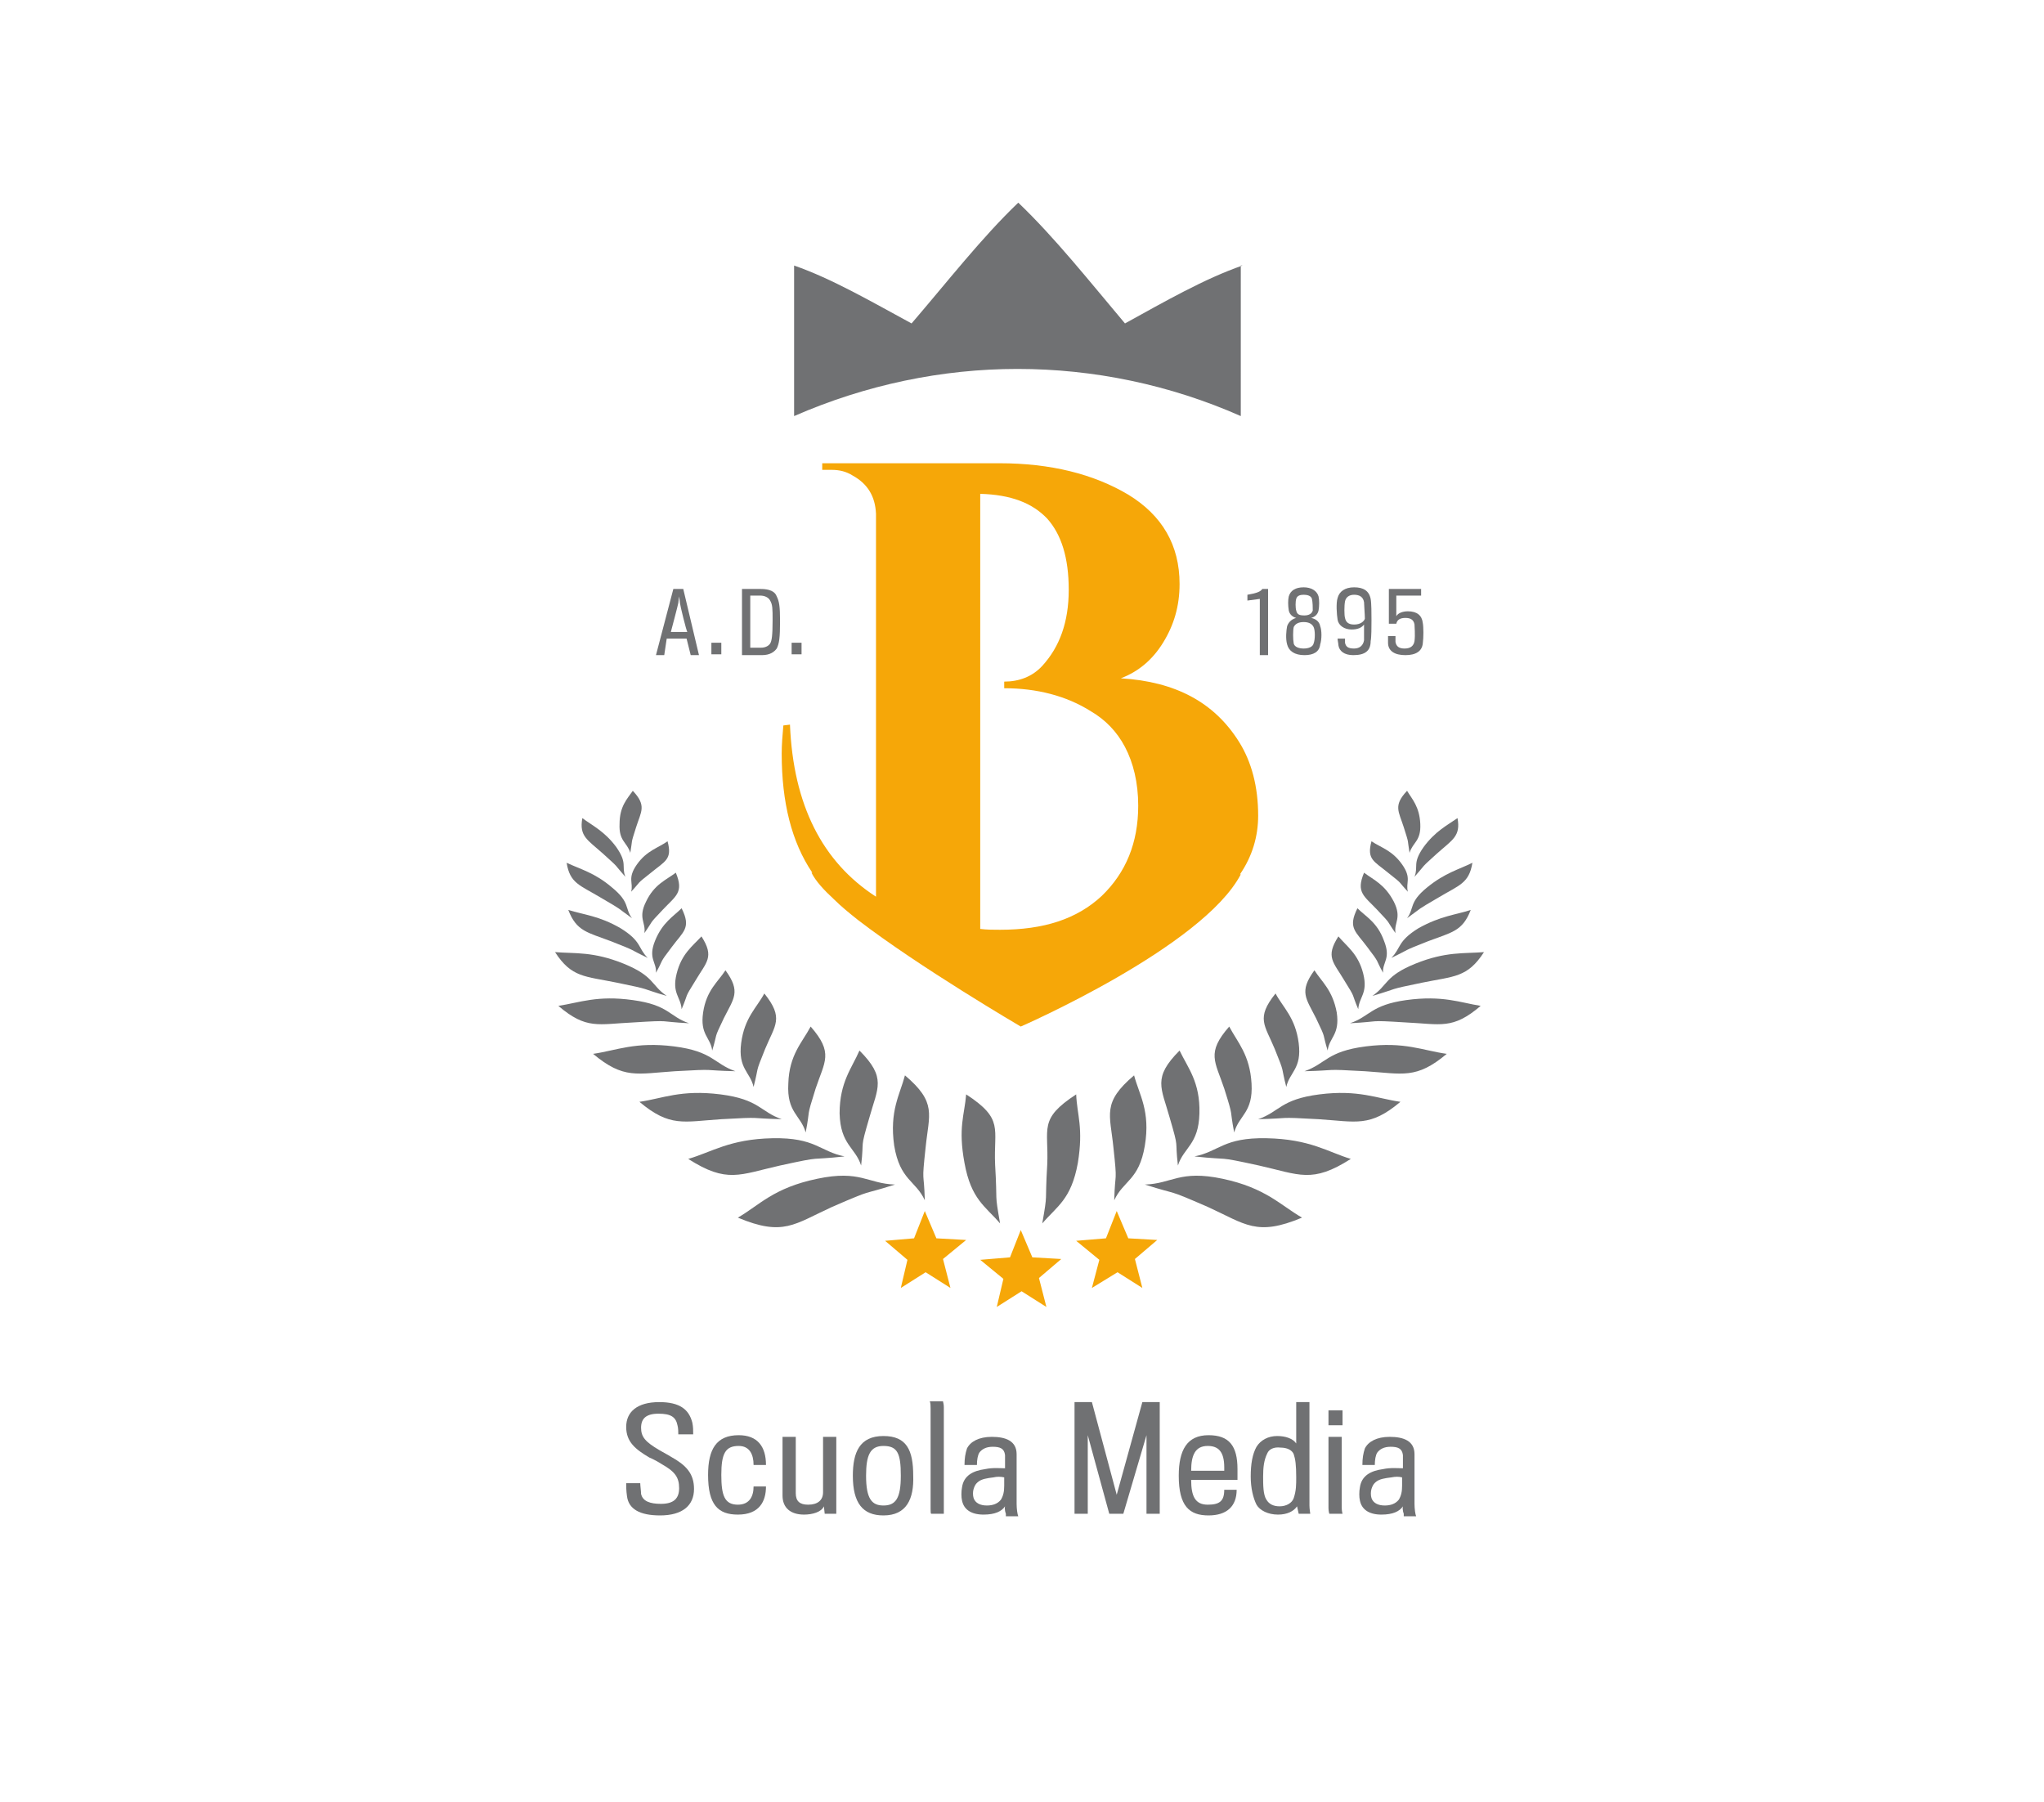 <?xml version="1.0" encoding="utf-8"?>
<!-- Generator: Adobe Illustrator 27.0.0, SVG Export Plug-In . SVG Version: 6.00 Build 0)  -->
<svg version="1.1" id="Livello_1" xmlns="http://www.w3.org/2000/svg" xmlns:xlink="http://www.w3.org/1999/xlink" x="0px" y="0px"
	 viewBox="0 0 247.1 217.8" style="enable-background:new 0 0 247.1 217.8;" xml:space="preserve">
<style type="text/css">
	.st0{fill:#707173;}
	.st1{fill:#F6A708;}
</style>
<path class="st0" d="M98.8,142.5c5.2-1.1,6.1,0.6,9.4,0.7c-4.4,1.4-2.3,0.4-7.6,2.7c-4.6,2.1-5.9,3.6-11.4,1.3
	C91.8,145.7,93.5,143.6,98.8,142.5"/>
<path class="st0" d="M93.4,137.6c5.2-0.1,5.7,1.6,8.7,2.2c-4.6,0.5-2.3-0.1-7.8,1.1c-4.9,1.1-6.4,2.2-11.1-0.8
	C86,139.3,88.2,137.7,93.4,137.6"/>
<path class="st0" d="M87.1,132.3c4.7,0.6,4.8,2.1,7.4,3c-4.2-0.1-2-0.3-7.3,0c-4.6,0.3-6.2,1-9.9-2.1
	C80.1,132.8,82.3,131.7,87.1,132.3"/>
<path class="st0" d="M81.5,126.5c4.7,0.6,4.8,2.1,7.4,3c-4.2-0.1-2-0.3-7.3,0c-4.6,0.3-6.2,1-9.9-2.1
	C74.5,127,76.8,125.9,81.5,126.5"/>
<path class="st0" d="M76.5,120.9c4.4,0.6,4.4,2,6.8,2.8c-3.9-0.2-1.9-0.4-6.7-0.1c-4.3,0.2-5.7,0.9-9.1-2
	C70.1,121.2,72.2,120.3,76.5,120.9"/>
<path class="st0" d="M75.4,116.5c3.7,1.5,3.3,2.6,5.2,3.9c-3.4-1-1.6-0.7-6-1.6c-3.9-0.8-5.5-0.6-7.5-3.7
	C69.5,115.3,71.7,115,75.4,116.5"/>
<path class="st0" d="M75,112.2c2.6,1.6,2.1,2.4,3.3,3.6c-2.5-1.2-1.1-0.7-4.4-2c-2.9-1.1-4.2-1.2-5.2-3.8
	C70.6,110.6,72.4,110.7,75,112.2"/>
<path class="st0" d="M74,107.3c2.2,1.8,1.5,2.5,2.4,3.7c-2.1-1.5-0.9-0.8-3.8-2.5c-2.5-1.5-3.7-1.7-4.1-4.2
	C70.2,105.1,71.9,105.5,74,107.3"/>
<path class="st0" d="M74.5,102.4c1.4,2,0.6,2.3,1.1,3.6c-1.5-1.7-0.6-0.9-2.7-2.8c-1.9-1.7-2.9-2.1-2.5-4.3
	C71.6,99.8,73.1,100.5,74.5,102.4"/>
<path class="st0" d="M116.6,140.6c0.8,4.4,2.5,5.2,4.3,7.3c-0.7-4-0.3-2.1-0.6-7.1c-0.2-4.4,1.1-5.5-3.5-8.5
	C116.6,134.8,115.8,136.3,116.6,140.6"/>
<path class="st0" d="M108.1,138.5c0.7,4.2,2.6,4.2,3.7,6.6c-0.1-3.7-0.4-1.8,0.1-6.4c0.4-4,1.4-5.4-2.5-8.7
	C108.8,132.3,107.5,134.3,108.1,138.5"/>
<path class="st0" d="M101.5,134.6c0.1,3.8,1.9,4.1,2.6,6.3c0.4-3.4-0.2-1.7,1-5.8c1-3.6,2.1-4.8-1.2-8.1
	C103,129.1,101.5,130.8,101.5,134.6"/>
<path class="st0" d="M95.3,131c-0.2,3.5,1.5,3.8,2.1,5.9c0.6-3.1,0-1.5,1.2-5.3c1.1-3.3,2.2-4.3-0.6-7.5C97,126,95.4,127.5,95.3,131
	"/>
<path class="st0" d="M89.6,126.1c-0.4,3.1,1.1,3.5,1.5,5.3c0.7-2.7,0.1-1.4,1.4-4.6c1.2-2.9,2.3-3.7-0.1-6.7
	C91.5,121.8,90,123,89.6,126.1"/>
<path class="st0" d="M85,122.4c-0.4,2.7,0.9,3,1.1,4.6c0.7-2.3,0.1-1.2,1.4-3.9c1.2-2.4,2.1-3.2,0.2-5.8
	C86.8,118.7,85.4,119.7,85,122.4"/>
<path class="st0" d="M81.8,117.7c-0.6,2.4,0.5,2.8,0.6,4.3c0.9-2.1,0.2-1.1,1.7-3.5c1.3-2.2,2.3-2.8,0.7-5.3
	C83.7,114.4,82.4,115.3,81.8,117.7"/>
<path class="st0" d="M79.2,113.7c-0.9,2.2,0.2,2.6,0.1,3.9c1-1.8,0.3-1,1.9-3.1c1.4-1.9,2.4-2.3,1.2-4.7
	C81.4,110.8,80.1,111.5,79.2,113.7"/>
<path class="st0" d="M78.1,109c-1,2,0,2.5-0.2,3.8c1.2-1.7,0.4-0.9,2.2-2.8c1.6-1.7,2.6-2.1,1.6-4.5C80.5,106.4,79.1,106.9,78.1,109
	"/>
<path class="st0" d="M77,104.5c-1.2,1.7-0.4,2.2-0.7,3.3c1.3-1.4,0.5-0.8,2.4-2.3c1.7-1.4,2.6-1.6,2-3.8
	C79.6,102.5,78.2,102.8,77,104.5"/>
<path class="st0" d="M74.9,99.6c-0.1,2.1,0.9,2.2,1.3,3.5c0.3-1.8,0-0.9,0.7-3.1c0.6-1.9,1.3-2.6-0.4-4.4
	C75.8,96.6,74.9,97.5,74.9,99.6"/>
<path class="st0" d="M147.8,142.5c-5.2-1.1-6.1,0.6-9.4,0.7c4.4,1.4,2.3,0.4,7.6,2.7c4.6,2.1,5.9,3.6,11.4,1.3
	C154.8,145.7,153,143.6,147.8,142.5"/>
<path class="st0" d="M153.1,137.6c-5.2-0.1-5.7,1.6-8.7,2.2c4.6,0.5,2.3-0.1,7.8,1.1c4.9,1.1,6.4,2.2,11.1-0.8
	C160.6,139.3,158.4,137.7,153.1,137.6"/>
<path class="st0" d="M159.5,132.3c-4.7,0.6-4.8,2.1-7.4,3c4.2-0.1,2-0.3,7.3,0c4.6,0.3,6.2,1,9.9-2.1
	C166.5,132.8,164.2,131.7,159.5,132.3"/>
<path class="st0" d="M165.1,126.5c-4.7,0.6-4.8,2.1-7.4,3c4.2-0.1,2-0.3,7.3,0c4.6,0.3,6.2,1,9.9-2.1
	C172,127,169.8,125.9,165.1,126.5"/>
<path class="st0" d="M170,120.9c-4.3,0.6-4.4,2-6.8,2.8c3.9-0.2,1.9-0.4,6.7-0.1c4.3,0.2,5.7,0.9,9.1-2
	C176.5,121.2,174.4,120.3,170,120.9"/>
<path class="st0" d="M171.1,116.5c-3.7,1.5-3.3,2.6-5.2,3.9c3.4-1,1.6-0.7,6-1.6c3.9-0.8,5.5-0.6,7.5-3.7
	C177,115.3,174.8,115,171.1,116.5"/>
<path class="st0" d="M171.5,112.2c-2.6,1.6-2.1,2.4-3.3,3.6c2.5-1.2,1.1-0.7,4.4-2c2.9-1.1,4.2-1.2,5.2-3.8
	C176,110.6,174.2,110.7,171.5,112.2"/>
<path class="st0" d="M172.5,107.3c-2.2,1.8-1.5,2.5-2.4,3.7c2.1-1.5,0.9-0.8,3.8-2.5c2.5-1.5,3.7-1.7,4.1-4.2
	C176.4,105.1,174.7,105.5,172.5,107.3"/>
<path class="st0" d="M172.1,102.4c-1.4,2-0.6,2.3-1.1,3.6c1.5-1.7,0.6-0.9,2.7-2.8c1.9-1.7,2.9-2.1,2.5-4.3
	C174.9,99.8,173.5,100.5,172.1,102.4"/>
<path class="st0" d="M130.3,140.6c-0.8,4.4-2.5,5.2-4.3,7.3c0.7-4,0.3-2.1,0.6-7.1c0.2-4.4-1.1-5.5,3.5-8.5
	C130.2,134.8,131,136.3,130.3,140.6"/>
<path class="st0" d="M138.4,138.5c-0.7,4.2-2.6,4.2-3.7,6.6c0.1-3.7,0.4-1.8-0.1-6.4c-0.4-4-1.4-5.4,2.5-8.7
	C137.7,132.3,139.1,134.3,138.4,138.5"/>
<path class="st0" d="M145,134.6c-0.1,3.8-1.9,4.1-2.6,6.3c-0.4-3.4,0.2-1.7-1-5.8c-1-3.6-2.1-4.8,1.2-8.1
	C143.6,129.1,145.1,130.8,145,134.6"/>
<path class="st0" d="M151.3,131c0.2,3.5-1.5,3.8-2.1,5.9c-0.6-3.1,0-1.5-1.2-5.3c-1.1-3.3-2.2-4.3,0.6-7.5
	C149.6,126,151.1,127.5,151.3,131"/>
<path class="st0" d="M157,126.1c0.4,3.1-1.1,3.5-1.5,5.3c-0.7-2.7-0.1-1.4-1.4-4.6c-1.2-2.9-2.3-3.7,0.1-6.7
	C155.1,121.8,156.6,123,157,126.1"/>
<path class="st0" d="M161.6,122.4c0.4,2.7-0.9,3-1.1,4.6c-0.7-2.3-0.1-1.2-1.4-3.9c-1.2-2.4-2.1-3.2-0.2-5.8
	C159.8,118.7,161.1,119.7,161.6,122.4"/>
<path class="st0" d="M164.8,117.7c0.6,2.4-0.5,2.8-0.6,4.3c-0.9-2.1-0.2-1.1-1.7-3.5c-1.3-2.2-2.3-2.8-0.7-5.3
	C162.8,114.4,164.2,115.3,164.8,117.7"/>
<path class="st0" d="M167.3,113.7c0.9,2.2-0.2,2.6-0.1,3.9c-1-1.8-0.3-1-1.9-3.1c-1.4-1.9-2.4-2.3-1.2-4.7
	C165.1,110.8,166.5,111.5,167.3,113.7"/>
<path class="st0" d="M168.5,109c1,2,0,2.5,0.2,3.8c-1.2-1.7-0.4-0.9-2.2-2.8c-1.6-1.7-2.6-2.1-1.6-4.5
	C166.1,106.4,167.4,106.9,168.5,109"/>
<path class="st0" d="M169.5,104.5c1.2,1.7,0.4,2.2,0.7,3.3c-1.3-1.4-0.5-0.8-2.4-2.3c-1.7-1.4-2.6-1.6-2-3.8
	C167,102.5,168.3,102.8,169.5,104.5"/>
<path class="st0" d="M171.7,99.6c0.1,2.1-0.9,2.2-1.3,3.5c-0.3-1.8,0-0.9-0.7-3.1c-0.6-1.9-1.3-2.6,0.4-4.4
	C170.7,96.6,171.6,97.5,171.7,99.6"/>
<polygon class="st1" points="136.4,149.7 139.9,149.9 137.2,152.2 138.1,155.7 135.1,153.8 132,155.7 132.9,152.3 130.1,150 
	133.7,149.7 135,146.4 "/>
<polygon class="st1" points="113.2,149.7 116.8,149.9 114,152.2 114.9,155.7 111.9,153.8 108.9,155.7 109.7,152.3 107,150 
	110.5,149.7 111.8,146.4 "/>
<polygon class="st1" points="124.8,152 128.3,152.2 125.6,154.5 126.5,158 123.5,156.1 120.5,158 121.3,154.6 118.5,152.3 
	122.1,152 123.4,148.7 "/>
<path class="st1" d="M152.1,98.6c0-3.5-0.8-6.5-2.3-8.9c-3-4.8-7.7-7.3-14.3-7.7c2.1-0.8,3.8-2.2,5.1-4.3c1.3-2.1,2-4.4,2-7.1
	c0-4.7-2.1-8.3-6.2-10.8c-4.2-2.5-9.4-3.8-15.6-3.8H99.4v0.8h1.1c1,0,1.8,0.2,2.6,0.7c1.8,1,2.7,2.5,2.8,4.6v46.3
	c-6.5-4.2-10-11.1-10.4-20.8l-0.8,0.1c-0.1,1.1-0.2,2.3-0.2,3.4c0,5.9,1.2,10.7,3.7,14.4c0,0,0,0-0.1,0c0.5,1,1.5,2.1,2.7,3.2
	c0.9,0.9,1.9,1.7,2.9,2.5c7.4,5.7,19.7,12.9,19.7,12.9s22-9.6,26.6-18.4c0,0,0,0-0.1,0C151.4,103.5,152.1,101.1,152.1,98.6
	 M118.5,59.7c3.7,0.1,6.3,1.1,8.1,3c1.7,1.9,2.6,4.7,2.6,8.6c0,3.9-1.1,6.9-3.2,9.2c-1.2,1.3-2.8,1.9-4.6,1.9v0.8
	c3.9,0,7.5,0.9,10.5,2.8c1.7,1,3.1,2.4,4.1,4.3c1,1.9,1.6,4.3,1.6,7.1c0,4.5-1.5,8.1-4.4,10.9c-3,2.8-7,4.1-12.3,4.1
	c-0.8,0-1.6,0-2.4-0.1V59.7z"/>
<path class="st0" d="M80.3,79.2h-1l2.1-8h1.2l1.9,8h-1l-0.5-2h-2.4L80.3,79.2z M82.2,72.9c0-0.1-0.1-0.8-0.1-0.8s-0.1,0.7-0.1,0.8
	c0,0.1-0.9,3.5-0.9,3.5h2C83,76.4,82.2,73.1,82.2,72.9"/>
<rect x="86" y="77.7" class="st0" width="1.2" height="1.4"/>
<path class="st0" d="M92.1,79.2h-2.4v-8H92c1,0,1.7,0.3,1.9,0.9c0.3,0.6,0.4,1.2,0.4,3c0,2-0.1,2.7-0.4,3.3
	C93.6,78.8,93.1,79.2,92.1,79.2 M93.4,75c0-1.4,0-1.9-0.3-2.4c-0.2-0.4-0.7-0.6-1.2-0.6h-1.2v6.3H92c0.5,0,0.9-0.2,1.1-0.5
	C93.3,77.5,93.4,76.8,93.4,75"/>
<rect x="95.7" y="77.7" class="st0" width="1.2" height="1.4"/>
<path class="st0" d="M152.3,79.2v-6.8l-1.5,0.2v-0.7c1.2-0.2,1.6-0.4,1.8-0.7h0.7v8H152.3z"/>
<path class="st0" d="M163.6,79.2c-1.1,0-1.7-0.5-1.8-1.2c0-0.2-0.1-0.6-0.1-0.8h0.9c0,0.1,0,0.4,0,0.5c0.1,0.5,0.4,0.7,1.1,0.7
	c0.7,0,1.1-0.4,1.2-1c0-0.4,0-1.6,0-1.9c-0.3,0.4-0.8,0.6-1.5,0.6c-0.9,0-1.6-0.5-1.7-1.2c-0.1-0.6-0.2-2,0-2.6
	c0.2-0.8,0.9-1.3,2-1.3c1.1,0,1.8,0.4,2,1.4c0.1,0.5,0.1,1.8,0.1,2.6c0,0.7,0,2.1-0.1,2.5C165.7,78.7,165,79.2,163.6,79.2
	 M164.9,72.8c-0.1-0.6-0.5-0.9-1.2-0.9c-0.6,0-1,0.3-1.1,0.8c-0.1,0.5-0.1,1.7,0,2c0.1,0.5,0.4,0.8,1.1,0.8c0.8,0,1.2-0.4,1.3-0.7
	C165,74.3,164.9,73.1,164.9,72.8"/>
<path class="st0" d="M157.7,79.2c-1.2,0-1.9-0.5-2.1-1.3c-0.2-0.7-0.1-1.7,0-2.2c0.2-0.6,0.7-0.9,1.1-1c-0.4-0.1-0.8-0.4-0.9-0.9
	c-0.1-0.6-0.1-1.3,0-1.7c0.2-0.7,0.8-1.1,1.8-1.1c0.9,0,1.6,0.4,1.8,1.1c0.1,0.4,0.1,1.2,0,1.7c-0.1,0.5-0.5,0.8-0.9,0.9
	c0.5,0.1,1,0.4,1.1,1c0.2,0.5,0.2,1.6,0,2.2C159.5,78.8,158.8,79.2,157.7,79.2 M158.8,75.8c-0.2-0.4-0.6-0.6-1.2-0.6
	c-0.6,0-1,0.2-1.2,0.6c-0.1,0.4-0.1,1.5,0,2c0.1,0.4,0.6,0.6,1.2,0.6c0.6,0,1.1-0.2,1.2-0.6C159,77.3,159,76.2,158.8,75.8
	 M158.6,72.4c-0.1-0.4-0.6-0.5-1-0.5c-0.4,0-0.8,0.1-0.9,0.5c-0.1,0.3-0.1,1.1,0,1.4c0.1,0.5,0.4,0.6,1,0.6c0.5,0,0.9-0.2,1-0.6
	C158.7,73.5,158.7,72.8,158.6,72.4"/>
<path class="st0" d="M169.9,79.2c-1.3,0-2.1-0.5-2.1-1.5c0-0.3,0-0.5,0-0.8h0.9c0,0.1,0,0.5,0,0.7c0.1,0.6,0.5,0.8,1.1,0.8
	c0.7,0,1.1-0.3,1.2-0.9c0.1-0.8,0-1.7,0-2c-0.1-0.6-0.5-0.8-1.1-0.8c-0.6,0-1,0.2-1.1,0.7h-0.9v-4.2h3.9V72h-3v2.5
	c0.2-0.4,0.8-0.6,1.4-0.6c1.1,0,1.7,0.5,1.8,1.4c0.1,0.5,0.1,1.8,0,2.5C171.9,78.7,171.2,79.2,169.9,79.2"/>
<path class="st0" d="M150.2,32.1c-4.6,1.6-9.3,4.3-14.2,7c-4.3-5.1-8.5-10.4-12.9-14.6v-0.1c0,0,0,0,0,0c0,0,0,0,0,0v0.1
	c-4.4,4.2-8.6,9.6-12.9,14.6c-4.8-2.6-9.6-5.4-14.2-7v18.2c8.7-3.8,17.9-5.7,27-5.7c9.2,0,18.4,1.9,27,5.7V32.1z"/>
<g>
	<path class="st0" d="M79.8,183.2c-2.5,0-3.8-0.8-4-2.3c-0.1-0.7-0.1-1.2-0.1-1.6h1.7c0,0.3,0.1,1,0.1,1.3c0.2,0.9,1.1,1.2,2.4,1.2
		c1.5,0,2.2-0.6,2.2-1.9c0-1.3-0.5-2-2.1-2.9c-0.3-0.2-1-0.6-1.5-0.8c-1.7-1-2.8-1.9-2.8-3.7c0-1.8,1.3-3,4-3c2.5,0,3.6,0.9,4,2.5
		c0.1,0.5,0.1,0.9,0.1,1.4H82c0-0.2,0-0.8-0.1-1.1c-0.2-1-0.8-1.4-2.3-1.4c-1.5,0-2.1,0.6-2.1,1.7c0,1.1,0.5,1.7,2.2,2.7
		c0.5,0.3,1.1,0.6,1.4,0.8c1.8,1,2.8,2,2.8,3.9C83.9,182,82.5,183.2,79.8,183.2"/>
	<path class="st0" d="M91.1,177.1c0-1.3-0.5-2.3-1.8-2.3c-1.6,0-2.1,0.9-2.1,3.5c0,2.5,0.4,3.6,2,3.6c1.4,0,1.9-1,1.9-2.2h1.5
		c0,1.8-0.8,3.4-3.4,3.4c-2.4,0-3.6-1.2-3.6-4.8c0-3.1,1-4.8,3.7-4.8c2.3,0,3.3,1.4,3.3,3.6H91.1z"/>
	<path class="st0" d="M99.7,183l-0.1-0.9c-0.3,0.7-1.4,1-2.4,1c-1.6,0-2.6-0.8-2.6-2.3c0-7.1,0-7.1,0-7.1h1.6c0,0,0,0.1,0,6.8
		c0,1,0.5,1.4,1.5,1.4c1.1,0,1.8-0.5,1.8-1.5v-6.7h1.6v8c0,0.9,0,1.2,0,1.3H99.7z"/>
	<path class="st0" d="M106.8,183.2c-2.5,0-3.7-1.5-3.7-4.8c0-2.8,0.8-4.8,3.7-4.8c2.8,0,3.6,1.7,3.6,4.8
		C110.5,181.2,109.6,183.2,106.8,183.2 M106.8,174.8c-1.6,0-2.1,1.1-2.1,3.6c0,2.8,0.7,3.6,2.1,3.6c1.5,0,2.1-0.9,2.1-3.6
		C108.9,175.7,108.5,174.8,106.8,174.8"/>
	<path class="st0" d="M112.6,183c-0.1,0-0.1-0.2-0.1-0.6v-12.1c0-0.3,0-0.7-0.1-0.9h1.6c0,0.1,0.1,0.3,0.1,0.7v12.1
		c0,0.4,0,0.7,0,0.8H112.6z"/>
	<path class="st0" d="M121.6,183c0,0-0.2-0.5-0.1-0.9c-0.4,0.6-1.2,1-2.6,1c-1.6,0-2.4-0.7-2.6-1.7c-0.1-0.4-0.1-1.1,0-1.6
		c0.2-1.4,1.3-2,2.8-2.2c0.9-0.2,1.9-0.1,2.4-0.1c0-0.3,0-1.2,0-1.6c-0.1-0.8-0.6-1-1.5-1c-0.8,0-1.3,0.3-1.6,0.7
		c-0.2,0.3-0.3,0.9-0.3,1.5h-1.5c0-0.8,0.1-1.4,0.3-2c0.4-0.8,1.4-1.4,3-1.4c1.7,0,3,0.5,3,2.1c0,0.7,0,2.4,0,3.2c0,0.8,0,2.2,0,2.8
		c0,0.6,0.1,1.3,0.2,1.5H121.6z M120.1,178.6c-0.8,0.1-1.4,0.2-1.8,0.5c-0.4,0.3-0.5,0.6-0.6,0.9c-0.1,0.3-0.1,0.8,0,1.1
		c0.2,0.6,0.8,0.9,1.6,0.9c0.7,0,1.3-0.2,1.7-0.7c0.3-0.5,0.4-1,0.4-1.7c0-0.3,0-0.8,0-1C121,178.5,120.5,178.5,120.1,178.6"/>
	<polygon class="st0" points="138.6,183 138.6,173.5 135.8,183 134.1,183 131.5,173.5 131.5,183 129.9,183 129.9,169.5 132,169.5 
		135,180.7 138.1,169.5 140.2,169.5 140.2,183 	"/>
	<path class="st0" d="M146.1,183.2c-2.3,0-3.6-1.1-3.6-4.8c0-3.1,1-4.9,3.6-4.9c2.5,0,3.5,1.3,3.5,4.1v1.3H144c0,2,0.5,3,2,3
		c1.4,0,2-0.4,2-1.8h1.5C149.5,182.1,148.3,183.2,146.1,183.2 M148,177.4c0-1.9-0.7-2.6-2-2.6c-1.5,0-2,1.1-2,3h4V177.4z"/>
	<path class="st0" d="M156.7,174.5v-5h1.6V182c0,0.4,0.1,1,0.1,1h-1.4l-0.2-0.9c-0.4,0.6-1.2,1-2.3,1c-1.2,0-2.2-0.5-2.6-1.2
		c-0.4-0.8-0.7-2-0.7-3.4c0-1.5,0.2-2.7,0.7-3.6c0.5-0.8,1.4-1.3,2.5-1.3C155.4,173.6,156.3,173.9,156.7,174.5 M153.2,175.7
		c-0.4,0.8-0.5,1.7-0.5,2.8c0,1,0,2.2,0.4,2.8c0.3,0.5,0.8,0.8,1.6,0.8c0.8,0,1.5-0.4,1.7-1c0.3-0.9,0.3-1.6,0.3-2.5
		c0-1.5-0.1-2.2-0.3-2.8c-0.2-0.5-0.8-0.8-1.6-0.8C154,174.9,153.4,175.2,153.2,175.7"/>
	<rect x="160.6" y="170.5" class="st0" width="1.7" height="1.8"/>
	<path class="st0" d="M160.7,183c0,0-0.1-0.3-0.1-0.7v-8.6h1.6v8.5c0,0.5,0.1,0.8,0.1,0.8H160.7z"/>
	<path class="st0" d="M169.7,183c0,0-0.2-0.5-0.1-0.9c-0.4,0.6-1.2,1-2.6,1c-1.6,0-2.4-0.7-2.6-1.7c-0.1-0.4-0.1-1.1,0-1.6
		c0.2-1.4,1.3-2,2.8-2.2c0.9-0.2,1.9-0.1,2.4-0.1c0-0.3,0-1.2,0-1.6c-0.1-0.8-0.6-1-1.5-1c-0.8,0-1.3,0.3-1.6,0.7
		c-0.2,0.3-0.3,0.9-0.3,1.5h-1.5c0-0.8,0.1-1.4,0.3-2c0.4-0.8,1.4-1.4,3-1.4c1.7,0,3,0.5,3,2.1c0,0.7,0,2.4,0,3.2c0,0.8,0,2.2,0,2.8
		c0,0.6,0.1,1.3,0.2,1.5H169.7z M168.2,178.6c-0.8,0.1-1.4,0.2-1.8,0.5c-0.4,0.3-0.5,0.6-0.6,0.9c-0.1,0.3-0.1,0.8,0,1.1
		c0.2,0.6,0.8,0.9,1.6,0.9c0.7,0,1.3-0.2,1.7-0.7c0.3-0.5,0.4-1,0.4-1.7c0-0.3,0-0.8,0-1C169.1,178.5,168.7,178.5,168.2,178.6"/>
</g>
</svg>
